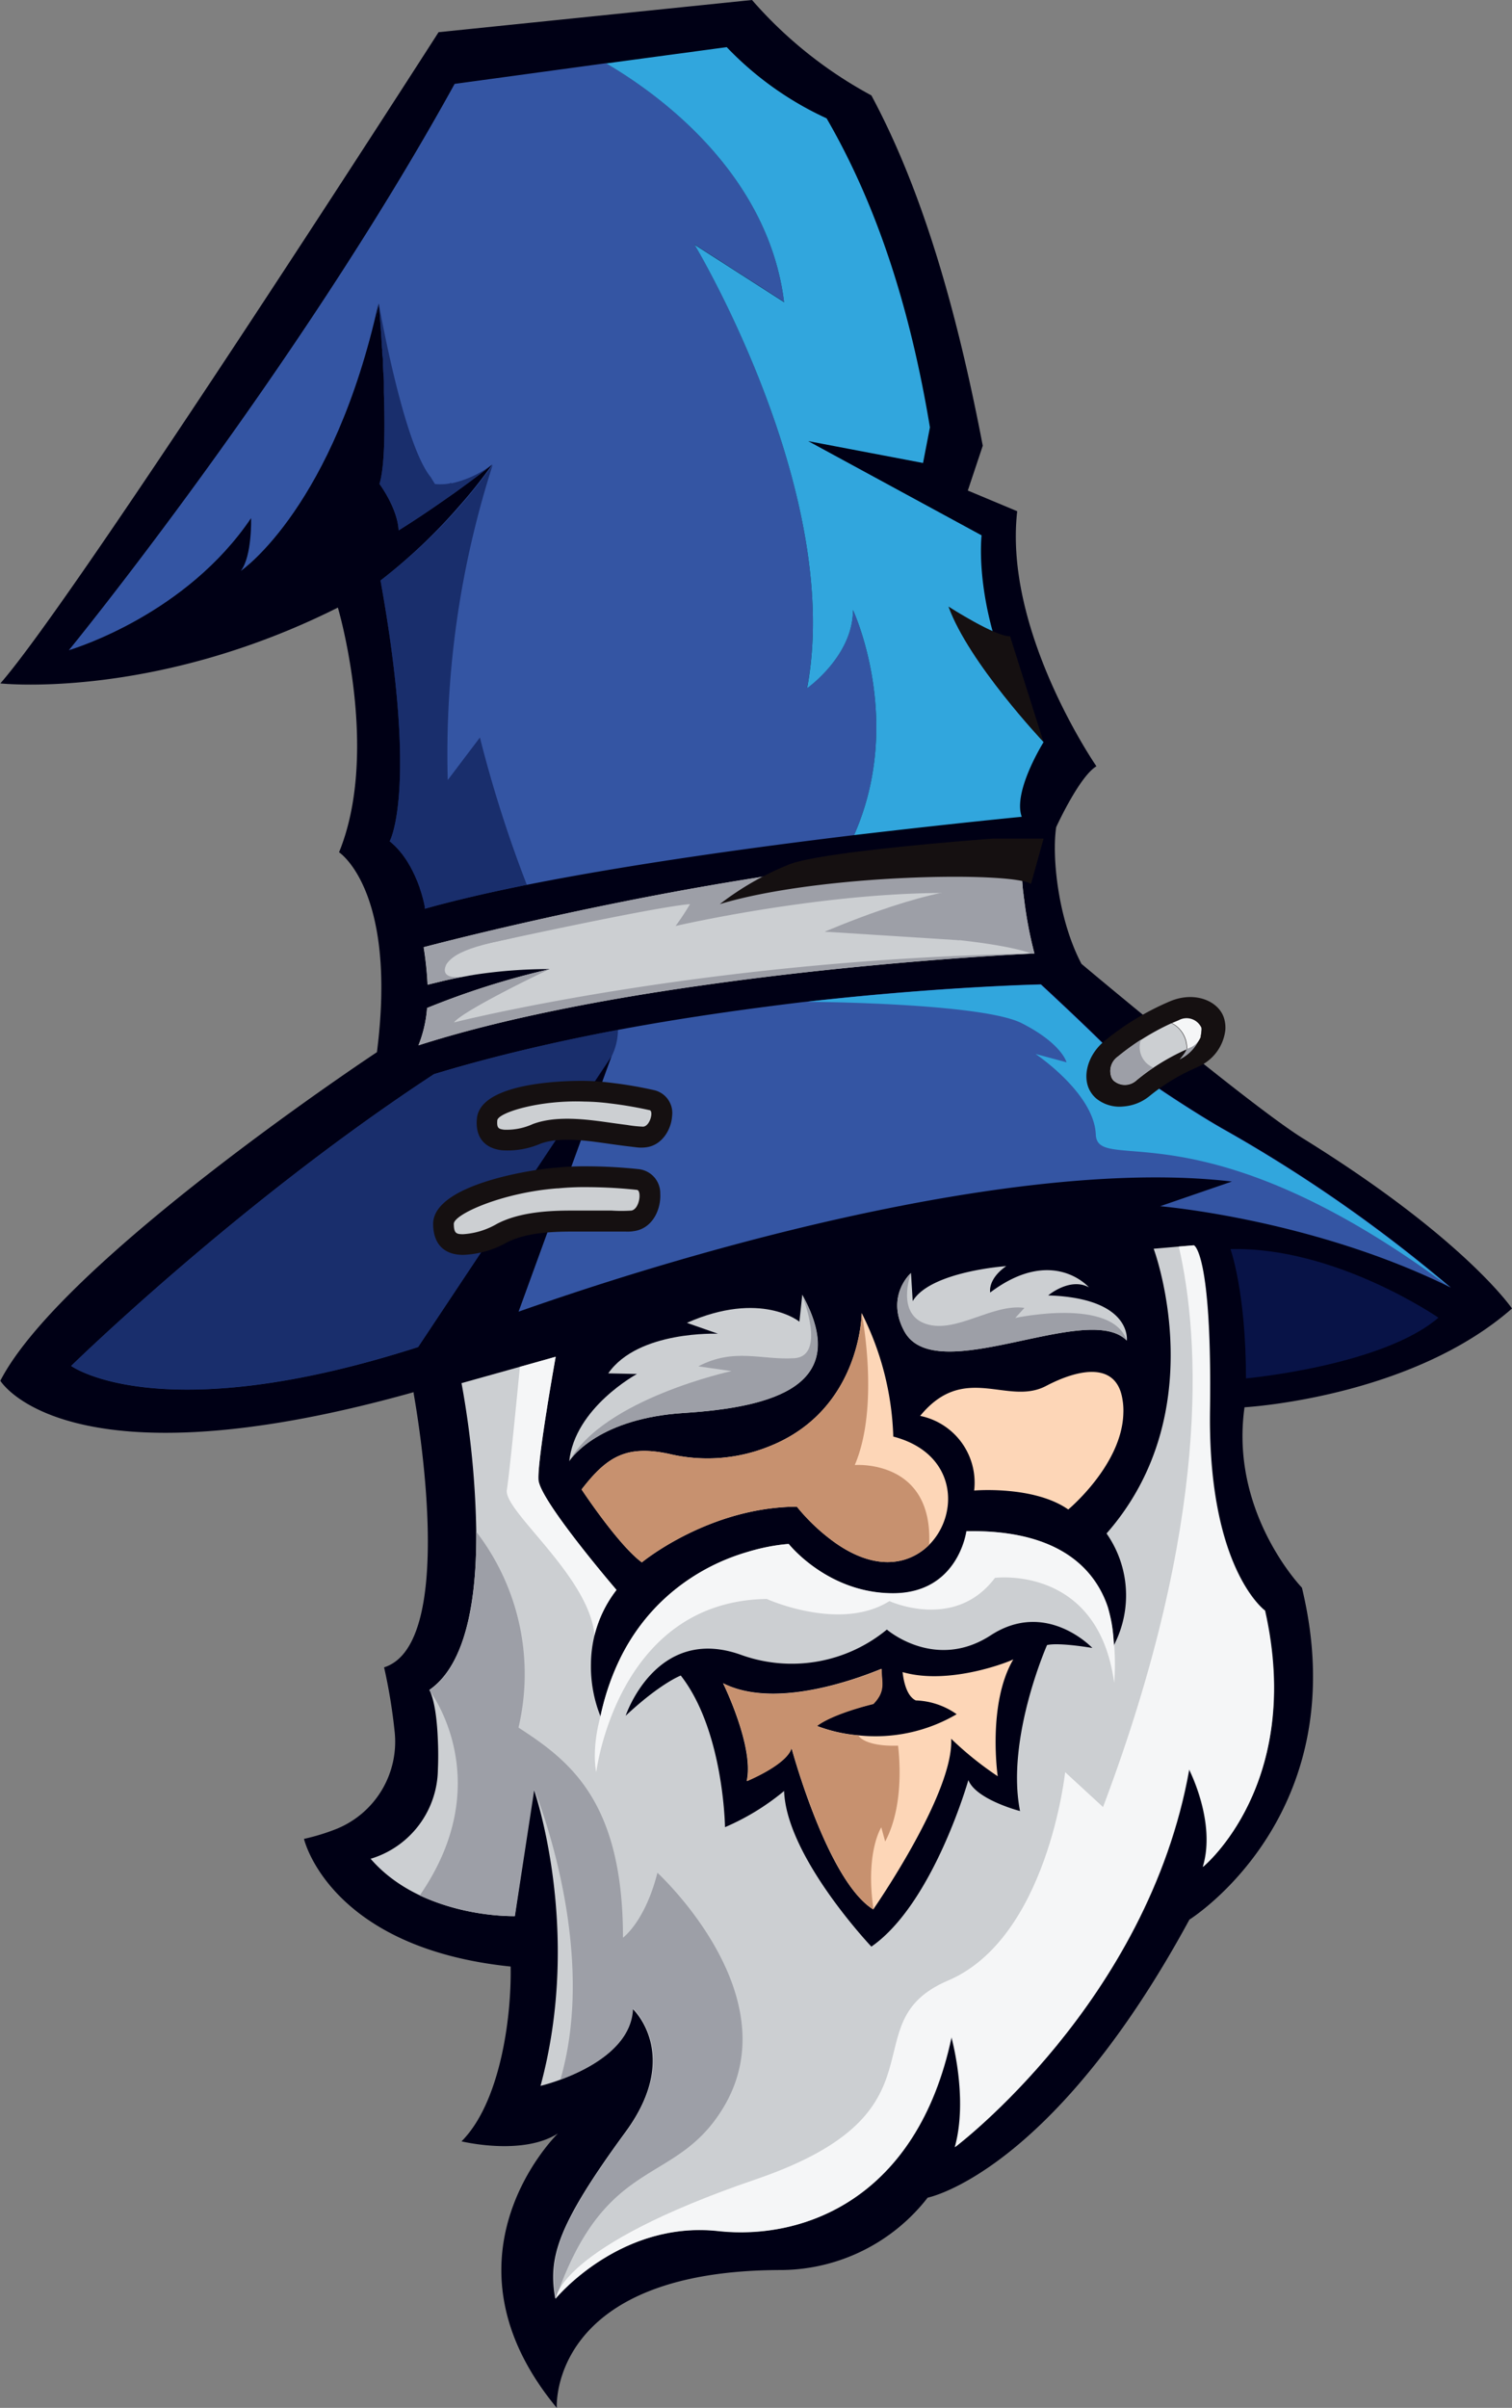<svg xmlns="http://www.w3.org/2000/svg" viewBox="0 0 219.5 349.34"><rect x="0" y="0" width="219.5" height="349.34" fill="#808080" stroke="none"/><defs><style>.cls-1{fill:#000015;}.cls-11,.cls-2{fill:#cccfd2;}.cls-3{fill:#3455a3;}.cls-4{fill:#fdd6b7;}.cls-5{fill:#fff;}.cls-11,.cls-5{opacity:0.81;}.cls-6{fill:#31a6dd;}.cls-10,.cls-7{fill:#081347;}.cls-7{opacity:0.59;}.cls-8{fill:#9d9fa7;}.cls-9{fill:#151011;}.cls-12{fill:#f5f6f7;}.cls-13{fill:#c7916f;}</style></defs><title>Avatar</title><g id="Ebene_2" data-name="Ebene 2"><g id="Layer_1" data-name="Layer 1"><path class="cls-1" d="M189,230.34c8,33-16.33,48.16-16.33,48.16-20,36.84-38,40.34-38,40.34a27.16,27.16,0,0,1-21.17,10.5c-33.94,0-32.67,20-32.67,20C63,327.8,80.25,310.25,81,309.52c-5.17,3.31-14,1.15-14,1.15,5.48-5.48,7.27-17.51,7.13-25.36-26.38-2.73-30-18.52-30-18.52a31.24,31.24,0,0,0,4.75-1.46,13.65,13.65,0,0,0,8.42-14,79.71,79.71,0,0,0-1.54-9.43c10.69-3.36,4.76-37.08,4.29-39.75a.51.51,0,0,1,0-.09l0-.08c-50.5,14.17-60-1.66-60-1.66,9-17.5,54.67-47.67,54.67-47.67,3-23.5-5.5-29-5.5-29,6-14.67-.17-35.5-.17-35.5-26.81,13.44-49,11-49,11C11.17,86.5,63.67,4.67,63.67,4.67L109.17,0A61.82,61.82,0,0,0,126.5,13.84c7.56,14.08,12.49,31.63,16.17,50.83l-2.17,6.5,7.17,3c-2,17.5,11.5,37,11.5,37-2.5,1.5-5.84,8.83-5.84,8.83-.64,4.23.23,13.32,3.67,19.84l1.9,1.59c5.9,4.91,23.9,19.79,30.27,23.74,23.45,14.52,30.33,24.67,30.33,24.67-14.83,13-38.83,14.33-38.83,14.33C178.5,219.5,189,230.34,189,230.34Z"/><path class="cls-2" d="M183.67,233.67s-8.31-6-8-29-2.33-24-2.33-24l-2.14.18-3.72.32a0,0,0,0,0,0,0c.28.76,8.56,23.78-6.84,41.31a15.65,15.65,0,0,1,1.08,16.18s0,.11-.08.16a7.12,7.12,0,0,0,0-.79v0a16.68,16.68,0,0,0-.85-4.89c-1.67-4.94-6.53-11.26-20.51-11,0,0-1.16,9-10.66,9S114.5,224,114.5,224a27.45,27.45,0,0,0-5.82,1.11,29.69,29.69,0,0,0-18.43,15.06h0A36,36,0,0,0,87.17,249a19.55,19.55,0,0,1-1.38-7.7,18.15,18.15,0,0,1,.52-4.06,17.62,17.62,0,0,1,3.19-6.57s-11.17-13-11.33-16,2.5-17.83,2.5-17.83l-5.2,1.46L67,200.67a131,131,0,0,1,2.14,21.5c.07,9-1.22,18.35-6.1,22.46h0c-.22.19-.46.37-.7.54.78,1.59,1.12,4.45,1.23,7.4.06,1.4.06,2.82,0,4.14a13.71,13.71,0,0,1-9.31,12.82c-.29.1-.46.14-.46.14,7.5,8.67,20.92,8.33,20.92,8.33l2.75-18.5s7.17,20.34,1,43.12c0,0,13.09-3.07,13.35-11.2,0,0,7.24,6.63-1,17.87-10.15,13.84-11.21,18.38-10.21,24.21l0,0c.53-.63,9.73-11.32,23.64-9.8,12.17,1.33,28.84-4.5,33.84-28.17,0,0,2.5,8.84.5,16,0,0,28-21,34-54.83,0,0,4,7.67,2,14.17C174.67,270.84,189.33,258.84,183.67,233.67ZM90.83,248.92s4.42-13.25,16.75-8.83a21.7,21.7,0,0,0,21.17-3.67s7,6.08,15.08.83,14.75,1.84,14.75,1.84-4.83-.84-6.58-.42c0,0-6,13.58-3.92,24.08,0,0-6.41-1.66-7.5-4.5,0,0-5.08,17.92-14.08,24.17,0,0-12.33-13-12.67-22.58a35,35,0,0,1-8.58,5.25s-.17-14-6.42-22C98.83,243.09,95.92,244.17,90.83,248.92Z"/><path class="cls-3" d="M124,121.16c-14.18,1.71-32.16,4.17-47.14,7.14l-.37.07c-5.46,1.1-10.51,2.26-14.81,3.47,0,0,0-.08,0-.23a19.2,19.2,0,0,0-.75-2.77c0-.11-.07-.22-.11-.33-.11-.33-.25-.68-.4-1a7.55,7.55,0,0,0-.32-.72q-.16-.36-.36-.72a5.58,5.58,0,0,0-.32-.58c-.11-.2-.23-.4-.35-.59s-.32-.48-.49-.71c0,0,0,0,0,0a5.46,5.46,0,0,0-.43-.55,3.11,3.11,0,0,0-.23-.28c-.16-.19-.34-.38-.52-.56s-.54-.51-.83-.75c0,0,4.17-7.33-1.33-37.83A80,80,0,0,0,66.76,73.32a70.35,70.35,0,0,0,4.71-5.94h0l-.07.06-.54.43c-.77.61-2.22,1.72-4.2,3.15l-.76.55-1.32.92c-1.85,1.3-4,2.76-6.42,4.28l-.29.18c-.16-3.23-2.78-6.74-2.78-6.74.76-2.46.81-7.92.64-13.23l0-.9c0-.64,0-1.26-.07-1.88l-.06-1.12c0-.52,0-1-.08-1.53s0-.71-.06-1c-.19-3.3-.4-5.82-.45-6.4A.19.19,0,0,1,55,44,.28.28,0,0,1,55,44L50.79,72c1.36,2.32,1.66,8.21,1.66,8.21C41.63,86.3,27.39,92.56,10,94.33h0S42.83,54.17,66,12.17l22-3c7,4.08,23.48,15.58,25.83,34.64l-13-8.34s21.67,36,16.34,64.34c0,0,6.66-4.67,6.66-11.34C123.83,88.5,131.34,104.56,124,121.16Z"/><path class="cls-4" d="M134.89,224.12a8.5,8.5,0,0,1-3.81,2.22c-3.55.94-7.06-.56-9.82-2.5h0a28.43,28.43,0,0,1-5.58-5.25c-12.84.08-22.5,8.08-22.5,8.08-3.42-2.5-8.75-10.58-8.75-10.58,3.63-4.69,6.42-6.49,12.65-5.17a23.93,23.93,0,0,0,14.6-1.08c13.35-5.3,13.41-19.34,13.41-19.34a42.4,42.4,0,0,1,4.59,17.92C139,210.85,139.28,219.72,134.89,224.12Z"/><path class="cls-2" d="M99.25,205c-12.09.78-16.11,6.24-16.62,7l0,.09c.75-7.84,9.84-12.75,9.84-12.75l-4.17-.09c4.33-6.25,15.92-5.75,15.92-5.75l-4.5-1.58c10.75-4.75,16.33-.17,16.33-.17l.42-3.91C123.75,201,112.25,204.17,99.25,205Z"/><path class="cls-2" d="M163.58,194.5c-5.66-5.83-27.83,7.09-32.33-1.41-2.66-5,.83-8.27,1-8.4a0,0,0,0,0,0,0l.25,4.08c2.58-4.33,13.58-5.08,13.58-5.08-2.75,1.92-2.33,3.83-2.33,3.83,9.08-6.83,14.33-.75,14.33-.75-2.75-1.5-5.91,1.17-5.91,1.17C164.42,188.34,163.58,194.5,163.58,194.5Z"/><path class="cls-4" d="M163.08,205c-.16,7.5-8,14-8,14-5-3.5-13.66-2.75-13.66-2.75a9.88,9.88,0,0,0-7.84-10.83c6.42-7.83,12.67-1.42,18.25-4.33,5-2.63,10.28-3.44,11.12,1.93A9.36,9.36,0,0,1,163.08,205Z"/><path class="cls-3" d="M168.42,175l10.41-3.58c-27.81-3.28-71,7.41-103.55,18.88l13.51-37.09L60.7,195.43c-37.55,12.06-50.37,2.74-50.37,2.74S34.5,174.5,63,155.84c7.3-2.21,14.91-4.06,22.46-5.59,1.42-.29,2.84-.56,4.25-.83,9.26-1.74,18.33-3,26.54-4l1-.11.68-.08c19.14-2.13,33.2-2.42,33.2-2.42s5.19,4.78,9.21,8.75c-.29.29,0,.89-.21,1.25-.69,1.2-1.73,1.92-1.38,3.25a5.17,5.17,0,0,0,5,3.85,4.86,4.86,0,0,0,1.31-.17l2.49-2.31c2.37,1.63,6.87,4.56,10.08,6.38a211.27,211.27,0,0,1,33,23l0,0C190.5,176.84,168.42,175,168.42,175Z"/><path class="cls-5" d="M161.75,244.17c-2.31-17.19-17.31-15.25-17.31-15.25-5.82,7.75-15.32,3.37-15.32,3.37-7.18,4.51-17.81-.31-17.81-.31-21.75.32-24.75,25.13-24.75,25.13s-.75-3.06.61-8.11c5.16-24,27.33-25,27.33-25s5.67,7.17,15.17,7.17,10.66-9,10.66-9c14-.31,18.84,6,20.51,11a29,29,0,0,1,.85,4.89v0l.06.63A35.76,35.76,0,0,1,161.75,244.17Z"/><path class="cls-6" d="M148.33,118.5s-10.31,1-24.34,2.66c7.35-16.6-.16-32.66-.16-32.66,0,6.67-6.66,11.34-6.66,11.34C122.5,71.5,100.83,35.5,100.83,35.5l13,8.34C111.48,24.78,95,13.28,88,9.2l17.5-2.36A47.45,47.45,0,0,0,120,17.17c7.69,13.27,12.28,28.47,15,44.83l-1,5.17L117.33,64,142.5,77.67s-1.67,13.83,9,30C151.5,107.67,147,114.84,148.33,118.5Z"/><path class="cls-1" d="M50.79,72c1.36,2.32,1.66,8.21,1.66,8.21C41.63,86.3,27.39,92.56,10,94.33c1-.3,17.08-5.28,26.45-19.16,0,0,.17,5.48-1.49,7.66.41-.28,13.51-9.55,20-38.87Z"/><path class="cls-7" d="M71.4,67.43l-.54.43c-.77.61-2.22,1.72-4.2,3.15l-.76.55-1.32.92c-1.85,1.3-4,2.76-6.42,4.28l-.29.18c-.16-3.23-2.78-6.74-2.78-6.74.76-2.46.81-7.92.64-13.23l0-.9c0-.64,0-1.26-.07-1.88l-.06-1.12c0-.52,0-1-.08-1.53s0-.71-.06-1c-.19-3.3-.4-5.82-.45-6.4.31,1.73,3.7,20.47,7.52,25.08l.61,1a7.48,7.48,0,0,0,2.19-.09c.07-.11.14-.11.19,0A15.16,15.16,0,0,0,71.4,67.43Z"/><path class="cls-7" d="M76.48,128.37c-5.46,1.1-10.51,2.26-14.81,3.47,0,0,0-.08,0-.23a19.2,19.2,0,0,0-.75-2.77c0-.11-.07-.22-.11-.33-.11-.33-.25-.68-.4-1s-.2-.48-.32-.72-.23-.48-.36-.72a6.54,6.54,0,0,0-.32-.58c-.11-.2-.23-.4-.35-.59s-.32-.48-.49-.71c0,0,0,0,0,0a5.46,5.46,0,0,0-.43-.55,3.11,3.11,0,0,0-.23-.28,6.77,6.77,0,0,0-.52-.56c-.26-.26-.54-.51-.83-.75,0,0,4.17-7.33-1.33-37.83a80.63,80.63,0,0,0,16.3-16.79A137,137,0,0,0,65,113.17L69.67,107A183.34,183.34,0,0,0,76.48,128.37Z"/><path class="cls-8" d="M99.25,205c-12.09.78-16.11,6.24-16.62,7,5.09-9.09,23.56-13.08,23.56-13.08l-4.81-.69c5.24-2.75,9.18-.87,13.93-1.18s1.11-9.21,1.11-9.21C123.75,201,112.25,204.17,99.25,205Z"/><path class="cls-8" d="M163.58,194.5c-5.66-5.83-27.83,7.09-32.33-1.41-2.66-5,.83-8.27,1-8.4-.13.35-2.14,6,2.22,7.4s9.62-3,14.25-2.34l-1.33,1.46S161.46,188.17,163.58,194.5Z"/><path class="cls-9" d="M151.5,107.67S140.63,96.17,137.69,88c0,0,6.81,4.38,8.94,4.31Z"/><path class="cls-4" d="M147.11,240.74c-.35.24-9.19,3.83-16.08,1.85.17,1.5.64,3.49,1.91,4.11a10.91,10.91,0,0,1,5.94,2,23.28,23.28,0,0,1-14.31,3.06,22.2,22.2,0,0,1-6-1.37c2.5-1.87,8.17-3.18,8.19-3.19,1.85-1.92,1.18-3.12,1.2-5.09-4.73,1.94-15.84,5.72-23,2.09,0,0,4.56,9.25,3.44,14.19,0,0,5.81-2.37,6.5-4.81,0,0,5.18,19.31,11.87,23.44,0,0,11.75-16.88,11.31-24.76a48.66,48.66,0,0,0,6.76,5.44S143.31,247.18,147.11,240.74Z"/><path class="cls-10" d="M178.63,181.22s2.25,6.2,2.25,18.76c0,0,19.81-1.81,27.94-8.81C208.81,191.17,193.88,180.85,178.63,181.22Z"/><path class="cls-7" d="M89.71,149.42a8.84,8.84,0,0,1-1,4l-28,42c-37.55,12.06-50.37,2.74-50.37,2.74S34.5,174.5,63,155.84A255.7,255.7,0,0,1,89.71,149.42Z"/><path class="cls-2" d="M174.31,150.27l0,.1a.29.29,0,0,0,0-.09Z"/><path class="cls-2" d="M174.31,150.27l0,.1a.29.29,0,0,0,0-.09Z"/><path class="cls-11" d="M172.69,152l-.42.17c0,.36-.88,1.38-1,1.51a6,6,0,0,0,3-3.23A2.8,2.8,0,0,1,172.69,152Z"/><path class="cls-2" d="M174.3,149.11A2.36,2.36,0,0,0,171,148l-1,.42a4.08,4.08,0,0,1,2.2,3.75l.42-.17a2.8,2.8,0,0,0,1.55-1.55s0-.07,0-.11a.29.29,0,0,0,0-.09,2.23,2.23,0,0,0,.09-.63A1.7,1.7,0,0,0,174.3,149.11Z"/><path class="cls-11" d="M174.3,149.11A2.36,2.36,0,0,0,171,148l-1,.42a4.08,4.08,0,0,1,2.2,3.75l.42-.17a2.8,2.8,0,0,0,1.55-1.55s0-.07,0-.11a.29.29,0,0,0,0-.09,2.23,2.23,0,0,0,.09-.63A1.7,1.7,0,0,0,174.3,149.11Z"/><path class="cls-6" d="M210.54,186.81c-36.31-27-51.21-16.22-51.46-22.22s-8.75-11.68-8.75-11.68l4.5,1.21s-.66-2.7-6.5-5.67-31.13-3.11-31.13-3.11l.68-.08c19.14-2.13,33.2-2.42,33.2-2.42s5.19,4.78,9.21,8.75c-.29.29,0,.89-.21,1.25-.69,1.2-1.73,1.92-1.38,3.25a5.17,5.17,0,0,0,5,3.85,4.86,4.86,0,0,0,1.31-.17l2.49-2.31c2.37,1.63,6.87,4.56,10.08,6.38A211.27,211.27,0,0,1,210.54,186.81Z"/><path class="cls-9" d="M173.44,155a28.41,28.41,0,0,0-6.54,4,6.78,6.78,0,0,1-3.83,1.53,5.34,5.34,0,0,1-3.89-1.13,3.86,3.86,0,0,1-.86-1c-1.26-2-.53-5.26,2-7.35a38.75,38.75,0,0,1,9.56-5.79c3.73-1.57,7.41.09,7.92,2.88a4.46,4.46,0,0,1,.08,1.33,6.62,6.62,0,0,1-3.94,5.29Z"/><path class="cls-2" d="M170.07,148.45a35.16,35.16,0,0,0-4.43,2.42,36,36,0,0,0-3.38,2.46,2.54,2.54,0,0,0-.9,3,1.49,1.49,0,0,0,.31.46,2.48,2.48,0,0,0,3.33-.06c.78-.64,1.59-1.25,2.42-1.81a32.29,32.29,0,0,1,4.85-2.68A4.08,4.08,0,0,0,170.07,148.45Z"/><path class="cls-8" d="M167.42,154.88q-1.25.85-2.42,1.81a2.49,2.49,0,0,1-3.33.06,1.67,1.67,0,0,1-.31-.46,2.56,2.56,0,0,1,.9-3,35.76,35.76,0,0,1,3.38-2.46A3.21,3.21,0,0,0,167.42,154.88Z"/><path class="cls-8" d="M174.24,150.48a6,6,0,0,1-3,3.23c.11-.13,1-1.15,1-1.51l.42-.17A2.8,2.8,0,0,0,174.24,150.48Z"/><path class="cls-12" d="M174.39,149.65a2.23,2.23,0,0,1-.09.63v0a.19.19,0,0,1,0,.07s0,.07,0,.11a2.8,2.8,0,0,1-1.55,1.55l-.42.17a4.08,4.08,0,0,0-2.2-3.75l1-.42a2.36,2.36,0,0,1,3.27,1.08A1.7,1.7,0,0,1,174.39,149.65Z"/><path class="cls-13" d="M134.89,224.12a8.5,8.5,0,0,1-3.81,2.22c-3.55.94-7.06-.56-9.82-2.5h0a28.43,28.43,0,0,1-5.58-5.25c-12.84.08-22.5,8.08-22.5,8.08-3.42-2.5-8.75-10.58-8.75-10.58,3.63-4.69,6.42-6.49,12.65-5.17a23.93,23.93,0,0,0,14.6-1.08c13.35-5.3,13.41-19.34,13.41-19.34s2.69,13.42-1,22.05C124.1,212.55,135.47,211.64,134.89,224.12Z"/><path class="cls-13" d="M128.5,267.17l-.56-2.06s-2.35,3.6-1.13,11.94c-6.69-4.13-11.87-23.44-11.87-23.44-.69,2.44-6.5,4.81-6.5,4.81,1.12-4.94-3.44-14.19-3.44-14.19,7.11,3.63,18.22-.15,23-2.09,0,2,.65,3.17-1.2,5.09,0,0-5.69,1.32-8.19,3.19a22.2,22.2,0,0,0,6,1.37s.84,1.63,5.77,1.47C130.34,253.26,131.59,261.42,128.5,267.17Z"/><path class="cls-5" d="M78.17,214.67c.16,3,11.33,16,11.33,16a17.62,17.62,0,0,0-3.19,6.57c-.79-8.58-13.2-18-12.73-21.07.42-2.72,1.54-14.21,1.89-17.87l5.2-1.46S78,211.67,78.17,214.67Z"/><path class="cls-8" d="M69.27,222.33a1.48,1.48,0,0,0-.13-.16h0A1.81,1.81,0,0,1,69.27,222.33Z"/><path class="cls-8" d="M105,305.79c-7,11.58-17,6.63-24.31,27.68l0,0c-1-5.83.06-10.37,10.21-24.21,8.24-11.24,1-17.87,1-17.87-.18,5.71-6.69,8.92-10.55,10.33,5.4-18.58-3-40.07-3.77-42.09a.05.05,0,0,0,0,0,.46.46,0,0,0,0-.09.08.08,0,0,1,0,0L74.75,278a33.86,33.86,0,0,1-13.82-3c11.32-16.34,1.8-29.26,1.41-29.76a0,0,0,0,1,0,0c.24-.17.48-.35.7-.54h0c4.88-4.11,6.17-13.44,6.1-22.46a1.48,1.48,0,0,1,.13.16l0,0a33.83,33.83,0,0,1,6,28.24c7.31,4.75,15.17,10.56,15.17,30.48,0,0,3.2-2.3,5-9.42C95.38,271.67,114.88,289.44,105,305.79Z"/><path class="cls-5" d="M174.67,270.84c2-6.5-2-14.17-2-14.17-6,33.83-34,54.83-34,54.83,2-7.16-.5-16-.5-16-5,23.67-21.67,29.5-33.84,28.17-13.91-1.52-23.11,9.17-23.64,9.8l0,0S81,326,109.75,316.17s13.42-22.67,27.88-28.83,17-30.23,17-30.23l5.5,5.06c15.63-41.41,14.1-67.84,11-81.32l2.14-.18s2.67,1,2.33,24,8,29,8,29C189.33,258.84,174.67,270.84,174.67,270.84Z"/><path class="cls-9" d="M67.24,182.06c-2.79,0-4.34-1.59-4.36-4.48,0-5.66,14-7.88,17.79-8.17h.07a41.41,41.41,0,0,1,4.46-.2,73.05,73.05,0,0,1,7.59.42,3.51,3.51,0,0,1,3.06,3.55c.12,2.18-1,4.76-3.39,5.35a5.94,5.94,0,0,1-1.64.15h-2c-.79,0-1.64,0-2.53,0h-.12c-1,0-2.07,0-3.14,0-3,0-6.77.18-9.45,1.58A14,14,0,0,1,67.24,182.06Z"/><path class="cls-2" d="M67.24,179.06c-1,0-1.35-.12-1.36-1.5s7-4.54,15-5.15l.15,0a38.4,38.4,0,0,1,4.16-.18,70.09,70.09,0,0,1,7.27.4c.72.08.41,2.77-.79,3a21.65,21.65,0,0,1-2.9,0h0c-.8,0-1.67,0-2.57,0s-2.11,0-3.2,0c-3.33,0-7.58.22-10.84,1.92A11.12,11.12,0,0,1,67.24,179.06Z"/><path class="cls-9" d="M72.83,166.88c-2.58-.31-3.88-2-3.59-4.66.64-5.79,15.68-5.41,15.84-5.4h0a34,34,0,0,1,3.7.28A60.4,60.4,0,0,1,95,158.17a3.4,3.4,0,0,1,2.57,3.75c-.13,2-1.49,4.24-3.75,4.53a5.39,5.39,0,0,1-1.47,0l-1.66-.2c-.65-.08-1.34-.18-2.07-.28-.91-.13-1.77-.25-2.63-.36-2.37-.28-5.38-.5-7.58.34A12,12,0,0,1,72.83,166.88Z"/><path class="cls-2" d="M73.19,163.9c-.81-.1-1.09-.23-1-1.35s6.14-3,12.72-2.73h.13a31.47,31.47,0,0,1,3.4.25,57.44,57.44,0,0,1,5.88,1c.57.13.07,2.29-.94,2.39a17.74,17.74,0,0,1-2.36-.25h0c-.65-.08-1.36-.18-2.09-.28s-1.72-.25-2.6-.35c-2.71-.32-6.19-.56-9,.51A9.11,9.11,0,0,1,73.19,163.9Z"/><path class="cls-2" d="M150.17,138.34l-.39,0h0c-3.16.15-24.3,1.28-47.57,4.57-14.22,2-29.25,4.83-41.44,8.74A18.37,18.37,0,0,0,62,146.24a116.76,116.76,0,0,1,16.81-5.4l1-.24h0a71.43,71.43,0,0,0-10.82.8h0l-.78.13-.68.13c-1.2.21-2.32.45-3.38.7l-1.44.35-.64.16a48.93,48.93,0,0,0-.57-5.44s23.79-6.34,50-10.34c12.5-1.89,25.56-3.27,36.84-3.16a37.58,37.58,0,0,0,.31,6.42A59.28,59.28,0,0,0,150.17,138.34Z"/><path class="cls-8" d="M150.17,138.34s-22.74,1-48,4.59c-14.22,2-29.25,4.83-41.44,8.74A18.37,18.37,0,0,0,62,146.24a116.76,116.76,0,0,1,16.81-5.4l1-.24c-.86.36-12.55,6-13.91,7.74C65.87,148.34,101.92,139.17,150.17,138.34Z"/><path class="cls-8" d="M148.64,130.34c-19.82-3.11-50.56,4-50.56,4a38,38,0,0,0,2.09-3.17c-6.24.53-36,7.17-36,7.17a16.63,16.63,0,0,1,0,4l-2.08.51a48.93,48.93,0,0,0-.57-5.44s23.79-6.34,50-10.34c12.5-1.89,25.56-3.27,36.84-3.16A37.58,37.58,0,0,0,148.64,130.34Z"/><path class="cls-9" d="M149.67,128.25c-2.67-1.83-30.5-1.5-45.17,2.92a41.91,41.91,0,0,1,10.25-5.83c5.33-1.92,29.33-3.67,29.33-3.67h7.42Z"/><path class="cls-8" d="M64.15,142.35c.1-2.87,1.36-4.35,8.55-5.88s1.68-1.55,1.18-1.24-10.62,2.06-10.62,2.06l-.37,5.05Z"/><path class="cls-8" d="M67.53,141.65c-1.2.21-2.32.45-3.38.7l-1.44.35,2.12-2.83C64.3,140.85,64.32,142.17,67.53,141.65Z"/><path class="cls-8" d="M69,141.39l-.78.13A7.78,7.78,0,0,1,69,141.39Z"/><path class="cls-8" d="M150.17,138.34l-.39,0h0c-7.71-2.68-30-3.19-30-3.19,13-4.75,28.89-4.83,28.89-4.83A59.28,59.28,0,0,0,150.17,138.34Z"/><path class="cls-8" d="M119.75,135.17s14.33-6.25,21.92-6.25,5.92.5,5.92.5l1,.22v1.53l-9.37,5.24"/><path class="cls-1" d="M54.91,44.53C52.29,58.1,48.12,67.36,44.4,73.4a.53.53,0,0,1,0,.28,23.53,23.53,0,0,1-1.48,2.18l1.23-1v.43c0,.23.08.47,0,.57-.26.31-.55.59-.83.89,0,0,0,0,0,0l-.15.14a28,28,0,0,1-2.34,2.24c.55-.19,1.1-.38,1.66-.55v.27c0,.27.08.67,0,.73l-.55.42c0,.16,0,.29,0,.33a22.53,22.53,0,0,1-4,2.45c-.75.45-1.5.89-2.29,1.3v-.3c-1.06.41-2.15.76-3.25,1.07-.45.27-.88.55-1.34.81v-.42a1.29,1.29,0,0,1,0-.58l.13-.17c0-.16,0-.3,0-.33l.46-.33q.51-.66,1.05-1.29l0-.06-.16.09v-.4l0-.22a54.48,54.48,0,0,1-20.28,13C29.16,92.77,42.94,86.29,53.37,80c0,0-.44-5.75-1.83-8Z"/><path class="cls-1" d="M26.52,91.83a4.5,4.5,0,0,1-2.16-2.77A55.41,55.41,0,0,1,10,94.35a97.49,97.49,0,0,0,18.45-1.74A6.89,6.89,0,0,1,26.52,91.83Z"/></g></g></svg>